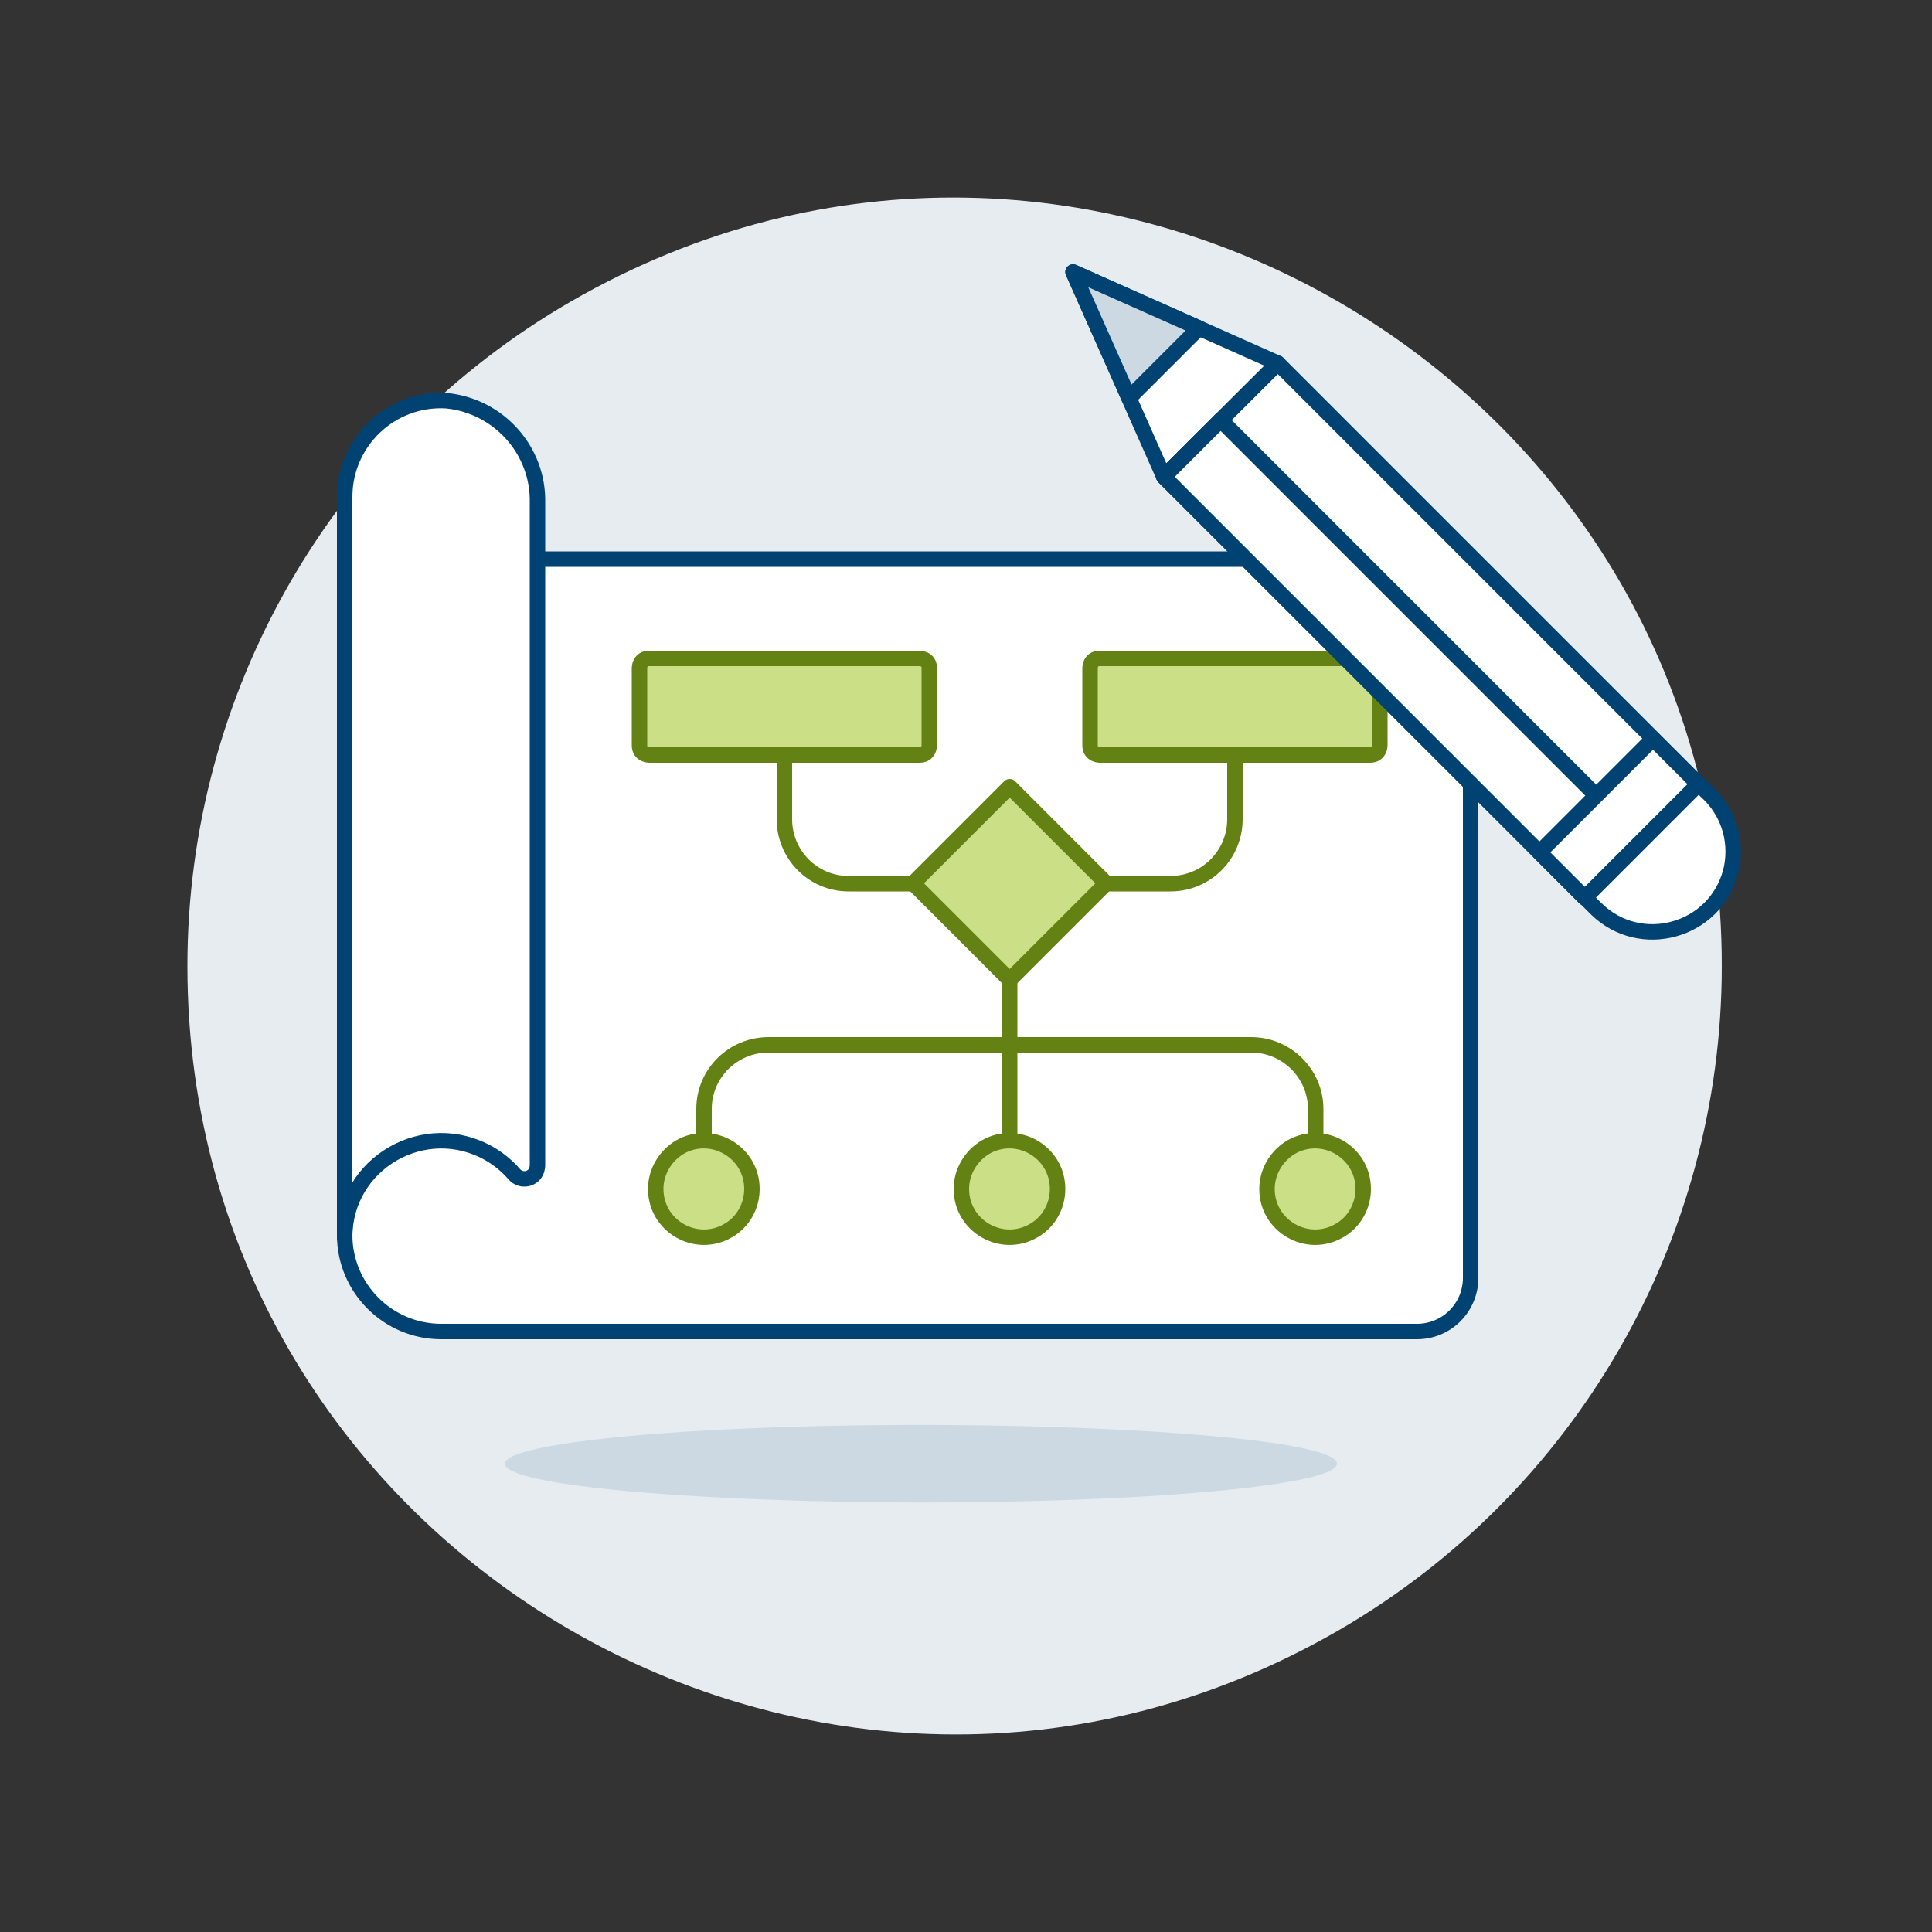 <?xml version="1.0" encoding="UTF-8"?>
<svg xmlns="http://www.w3.org/2000/svg" xmlns:xlink="http://www.w3.org/1999/xlink" version="1.1" id="Flowchart-Paper--Streamline-Ux.svg" x="0px" y="0px" viewBox="0 0 500 500" style="enable-background:new 0 0 500 500;" xml:space="preserve">
<rect x="0" y="0" width="500" height="500" fill="#333333" stroke="none"/>
<style type="text/css">
	.st0{fill:#E7ECF1;}
	.st1{fill:#FFFFFF;stroke:#004272;stroke-width:4;stroke-linecap:round;stroke-linejoin:round;}
	.st2{fill:#CCD9E2;}
	.st3{fill:#FFFFFF;}
	.st4{fill:none;stroke:#004272;stroke-width:4;stroke-linecap:round;stroke-linejoin:round;}
	.st5{fill:#CBDF86;stroke:#648213;stroke-width:4;stroke-linecap:round;stroke-linejoin:round;}
	.st6{fill:none;stroke:#648213;stroke-width:4;stroke-linecap:round;stroke-linejoin:round;}
	.st7{fill:#CCD9E2;stroke:#004272;stroke-width:4;stroke-linecap:round;stroke-linejoin:round;}
</style>
<path class="st0" d="M48.5,250c0,152.8,165.5,248.4,297.8,172c61.4-35.5,99.3-101,99.3-172c0-152.8-165.5-248.4-297.8-172  C86.3,113.5,48.5,179.1,48.5,250"></path>
<path class="st1" d="M277.7,70.4l23.5,53L330.7,94L277.7,70.4z"></path>
<path class="st2" d="M130.7,378.8c-0.1,7.7,89.6,12.5,161.4,8.7c33.4-1.8,53.9-5.1,53.9-8.7c0.1-7.7-89.6-12.5-161.4-8.7  C151.2,371.9,130.7,375.2,130.7,378.8"></path>
<path class="st3" d="M380.6,158.6v172.1c0,7.7-6.2,13.9-13.9,13.9H114.2c-13.8,0-25-11.2-25-25v-161c0-7.7,6.2-13.9,13.9-13.9h263.6  C374.4,144.7,380.6,150.9,380.6,158.6z"></path>
<path class="st4" d="M380.6,158.6v172.1c0,7.7-6.2,13.9-13.9,13.9H114.2c-13.8,0-25-11.2-25-25v-161c0-7.7,6.2-13.9,13.9-13.9h263.6  C374.4,144.7,380.6,150.9,380.6,158.6z"></path>
<path class="st1" d="M89.2,320.2c0-19.2,20.8-31.2,37.5-21.6c2.4,1.4,4.6,3.2,6.4,5.3c1.7,2,5,1.4,5.8-1.1c0.1-0.4,0.2-0.8,0.2-1.2  V130.1c0.3-13.6-10.1-25.1-23.6-26.4c-14.3-0.8-26.3,10.6-26.3,24.9L89.2,320.2z"></path>
<path class="st5" d="M168,170.4h70c0,0,2.5,0,2.5,2.5v20c0,0,0,2.5-2.5,2.5h-70c0,0-2.5,0-2.5-2.5v-20  C165.5,172.8,165.5,170.4,168,170.4"></path>
<path class="st5" d="M284.6,170.4h70c0,0,2.5,0,2.5,2.5v20c0,0,0,2.5-2.5,2.5h-70c0,0-2.5,0-2.5-2.5v-20  C282.1,172.8,282.1,170.4,284.6,170.4"></path>
<path class="st5" d="M236.3,228.6l25-25l25,25l-25,25L236.3,228.6z"></path>
<path class="st6" d="M319.6,195.3V212c0,9.2-7.4,16.7-16.7,16.7h-16.6 M203,195.3V212c0,9.2,7.4,16.7,16.6,16.7h16.7 M261.3,253.6  v41.6 M182.2,295.3v-8.3c0-9.2,7.5-16.6,16.7-16.6h124.9c9.2,0,16.7,7.5,16.7,16.6v8.3"></path>
<path class="st5" d="M169.7,307.7c0,9.6,10.4,15.6,18.7,10.8c3.9-2.2,6.2-6.4,6.2-10.8c0-9.6-10.4-15.6-18.7-10.8  C172.1,299.2,169.7,303.3,169.7,307.7"></path>
<path class="st5" d="M248.8,307.7c0,9.6,10.4,15.6,18.7,10.8c3.9-2.2,6.2-6.4,6.2-10.8c0-9.6-10.4-15.6-18.7-10.8  C251.2,299.2,248.8,303.3,248.8,307.7"></path>
<path class="st5" d="M327.9,307.7c0,9.6,10.4,15.6,18.7,10.8c3.9-2.2,6.2-6.4,6.2-10.8c0-9.6-10.4-15.6-18.7-10.8  C330.3,299.2,327.9,303.3,327.9,307.7"></path>
<path class="st1" d="M301.2,123.4L330.7,94l108.9,108.9l-29.4,29.4L301.2,123.4z"></path>
<path class="st1" d="M301.2,123.4l14.7-14.7l108.9,108.9l-14.7,14.7L301.2,123.4z"></path>
<path class="st1" d="M398.4,220.6l29.4-29.4l11.8,11.8l-29.4,29.4L398.4,220.6z"></path>
<path class="st1" d="M439.6,202.9l-29.4,29.4l2.9,2.9c11.4,11.2,30.7,5.9,34.8-9.6c1.8-7.1-0.2-14.6-5.3-19.8L439.6,202.9z"></path>
<path class="st7" d="M277.7,70.4l14.5,32.6l18.1-18.1L277.7,70.4z"></path>
</svg>
